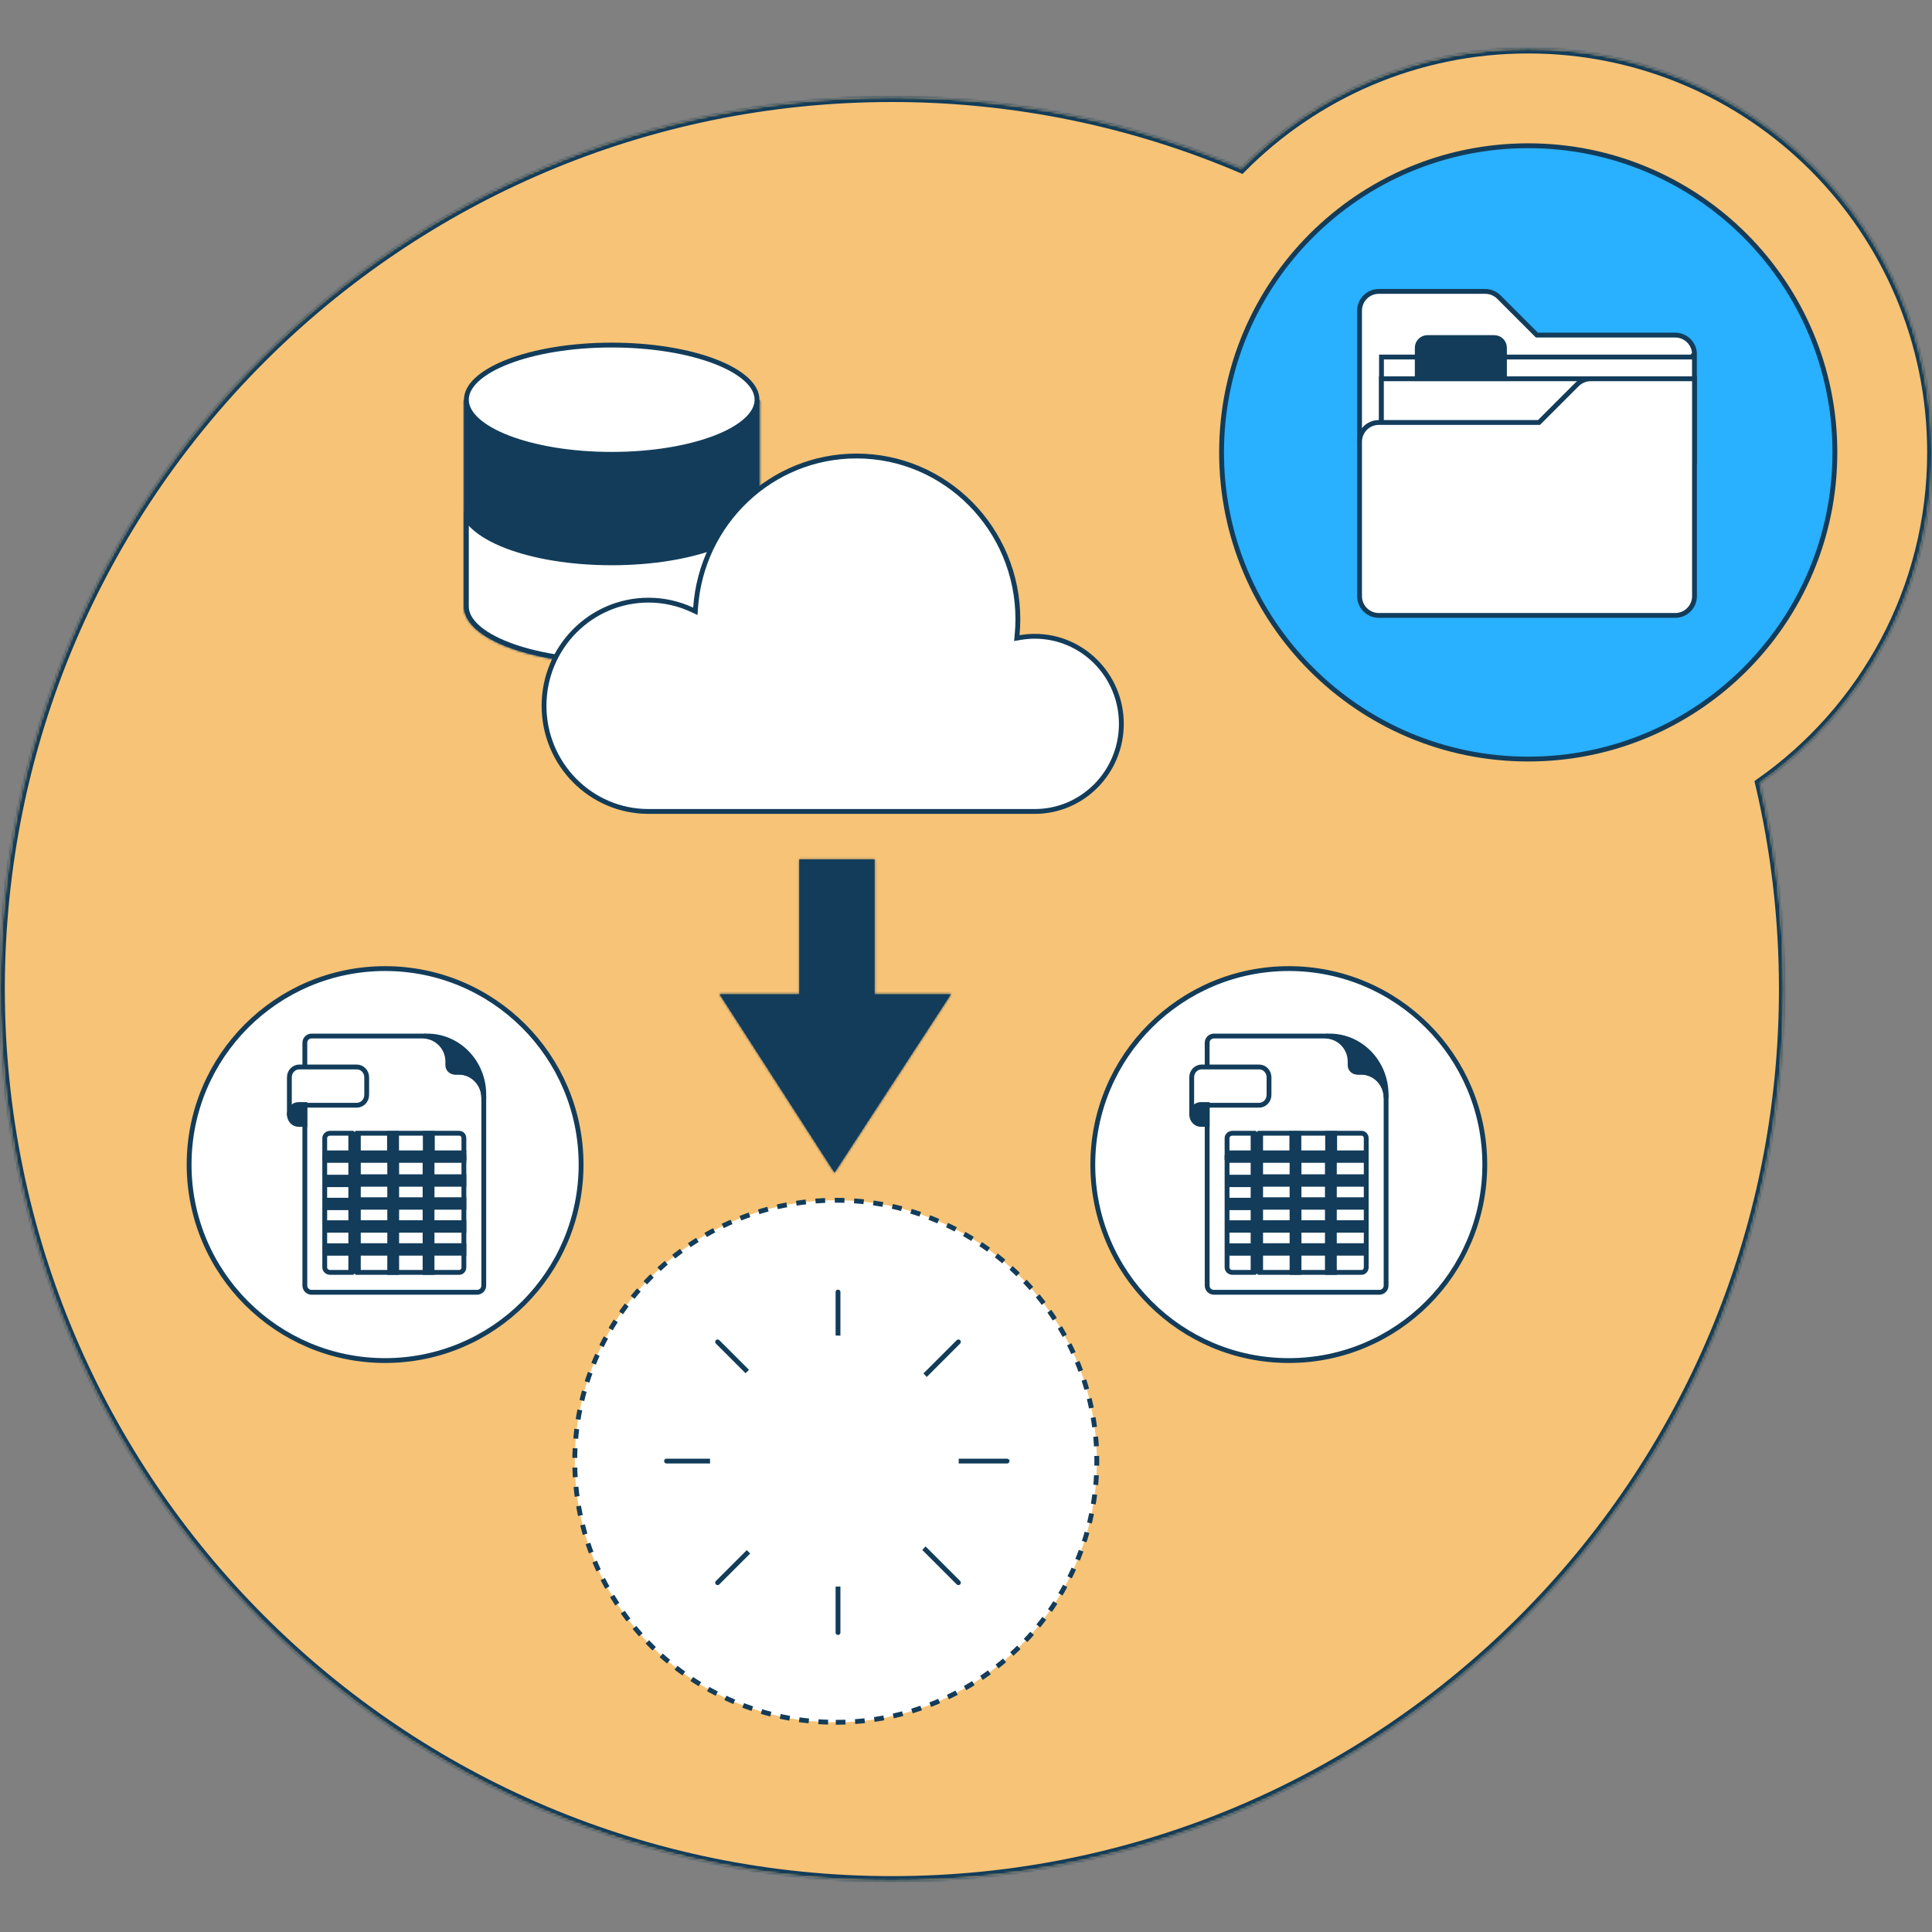 <svg width="800" height="800" viewBox="0 0 800 800" fill="none" xmlns="http://www.w3.org/2000/svg">
<rect x="0" y="0" width="800" height="800" fill="#808080" stroke="none"/>
<path fill-rule="evenodd" clip-rule="evenodd" d="M728.732 324.286C771.829 294.045 800 243.977 800 187.331C800 94.991 725.144 20.135 632.804 20.135C586.349 20.135 544.319 39.081 514.019 69.668C469.581 50.724 420.671 40.241 369.312 40.241C165.347 40.241 0 205.588 0 409.553C0 613.518 165.347 778.865 369.312 778.865C573.277 778.865 738.624 613.518 738.624 409.553C738.624 380.206 735.201 351.658 728.732 324.286Z" fill="#F7C376"/>
<mask id="path-2-inside-1_206_9563" fill="white">
<path fill-rule="evenodd" clip-rule="evenodd" d="M728.732 324.286C771.829 294.045 800 243.977 800 187.331C800 94.991 725.144 20.135 632.804 20.135C586.349 20.135 544.319 39.081 514.019 69.668C469.581 50.724 420.671 40.241 369.312 40.241C165.347 40.241 0 205.588 0 409.553C0 613.518 165.347 778.865 369.312 778.865C573.277 778.865 738.624 613.518 738.624 409.553C738.624 380.206 735.201 351.658 728.732 324.286Z"/>
</mask>
<path fill-rule="evenodd" clip-rule="evenodd" d="M728.732 324.286C771.829 294.045 800 243.977 800 187.331C800 94.991 725.144 20.135 632.804 20.135C586.349 20.135 544.319 39.081 514.019 69.668C469.581 50.724 420.671 40.241 369.312 40.241C165.347 40.241 0 205.588 0 409.553C0 613.518 165.347 778.865 369.312 778.865C573.277 778.865 738.624 613.518 738.624 409.553C738.624 380.206 735.201 351.658 728.732 324.286Z" fill="#F7C376" stroke="#123C5A" stroke-width="4" mask="url(#path-2-inside-1_206_9563)"/>
<path d="M632.804 314.314C702.936 314.314 759.789 257.462 759.789 187.33C759.789 117.199 702.936 60.346 632.804 60.346C562.673 60.346 505.82 117.199 505.82 187.33C505.82 257.462 562.673 314.314 632.804 314.314Z" fill="#29B0FF" stroke="#123C5A" stroke-width="2"/>
<path fill-rule="evenodd" clip-rule="evenodd" d="M393.757 411.689L345.562 485.574L297.969 411.689H330.97V355.859H362.153V411.689H393.757Z" fill="#123C5A"/>
<mask id="mask0_206_9563" style="mask-type:alpha" maskUnits="userSpaceOnUse" x="297" y="355" width="97" height="131">
<path fill-rule="evenodd" clip-rule="evenodd" d="M393.755 411.689L345.56 485.574L297.967 411.689H330.968V355.86H362.151V411.689H393.755Z" fill="#123C5A"/>
</mask>
<g mask="url(#mask0_206_9563)">
<path d="M345.562 485.574L343.783 486.72L345.551 489.464L347.334 486.729L345.562 485.574ZM393.757 411.689L395.53 412.845L397.665 409.573H393.757V411.689ZM297.968 411.689V409.573H294.088L296.189 412.835L297.968 411.689ZM330.969 411.689V413.806H333.086V411.689H330.969ZM330.969 355.86V353.743H328.853V355.86H330.969ZM362.152 355.86H364.269V353.743H362.152V355.86ZM362.152 411.689H360.036V413.806H362.152V411.689ZM347.334 486.729L395.53 412.845L391.984 410.533L343.789 484.417L347.334 486.729ZM296.189 412.835L343.783 486.72L347.342 484.428L299.747 410.543L296.189 412.835ZM330.969 409.573H297.968V413.806H330.969V409.573ZM328.853 355.86V411.689H333.086V355.86H328.853ZM362.152 353.743H330.969V357.976H362.152V353.743ZM364.269 411.689V355.86H360.036V411.689H364.269ZM393.757 409.573H362.152V413.806H393.757V409.573Z" fill="#123C5A"/>
</g>
<path d="M346.084 713.167C405.777 713.167 454.167 664.777 454.167 605.084C454.167 545.391 405.777 497 346.084 497C286.391 497 238 545.391 238 605.084C238 664.777 286.391 713.167 346.084 713.167Z" fill="white" stroke="#123C5A" stroke-width="2" stroke-dasharray="4 4"/>
<path d="M347 535V676" stroke="#123C5A" stroke-width="2" stroke-linecap="round" stroke-linejoin="round"/>
<path d="M396.852 555.649L297.15 655.351" stroke="#123C5A" stroke-width="2" stroke-linecap="round" stroke-linejoin="round"/>
<path d="M417 605L276 605" stroke="#123C5A" stroke-width="2" stroke-linecap="round" stroke-linejoin="round"/>
<path d="M396.852 655.351L297.15 555.649" stroke="#123C5A" stroke-width="2" stroke-linecap="round" stroke-linejoin="round"/>
<path d="M159.46 563.378C204.279 563.378 240.612 527.044 240.612 482.225C240.612 437.405 204.279 401.072 159.46 401.072C114.64 401.072 78.307 437.405 78.307 482.225C78.307 527.044 114.64 563.378 159.46 563.378Z" fill="white" stroke="#123C5A" stroke-width="2"/>
<path d="M533.663 563.378C578.482 563.378 614.816 527.044 614.816 482.225C614.816 437.405 578.482 401.072 533.663 401.072C488.843 401.072 452.51 437.405 452.51 482.225C452.51 527.044 488.843 563.378 533.663 563.378Z" fill="white" stroke="#123C5A" stroke-width="2"/>
<path d="M189.788 443.894H188.206C186.67 443.894 185.424 442.649 185.424 441.113V439.532C185.424 433.716 180.708 429.001 174.891 429.001H129.012C127.476 429.001 126.23 430.247 126.23 431.782V532.326C126.23 533.862 127.476 535.107 129.012 535.107H197.539C199.076 535.107 200.321 533.862 200.321 532.326V454.425C200.321 448.609 195.605 443.894 189.788 443.894Z" fill="white" stroke="#123C5A" stroke-width="2"/>
<path d="M200.323 453.253C200.323 439.86 189.853 429.001 176.937 429.001H175.627C181.277 429.001 185.857 433.751 185.857 439.61V441.203C185.857 442.75 187.066 444.005 188.558 444.005H190.094C195.743 444.005 200.323 448.754 200.323 454.613V453.253Z" fill="#123C5A" stroke="#123C5A" stroke-width="2"/>
<path d="M147.727 441.808H123.94C121.669 441.808 119.826 443.723 119.826 446.086V461.93C119.826 459.568 121.669 457.653 123.94 457.653H147.727C149.999 457.653 151.841 455.738 151.841 453.375V446.086C151.841 443.723 149.999 441.808 147.727 441.808Z" fill="white" stroke="#123C5A" stroke-width="2"/>
<path d="M126.229 465.59H123.6C121.516 465.59 119.826 463.746 119.826 461.473C119.826 459.2 121.516 457.357 123.6 457.357H126.229V465.59Z" fill="#123C5A" stroke="#123C5A" stroke-width="2"/>
<path d="M192.089 479.31V471.287C192.089 470.161 191.227 469.248 190.165 469.248H148.184V479.31H192.089Z" fill="white" stroke="#123C5A" stroke-width="2"/>
<path d="M145.442 469.248H136.689C135.461 469.248 134.465 470.161 134.465 471.287V479.31H145.442V469.248Z" fill="white" stroke="#123C5A" stroke-width="2"/>
<path d="M134.465 479.311V524.789C134.465 525.941 135.461 526.875 136.689 526.875H145.442V479.311H134.465Z" fill="white" stroke="#123C5A" stroke-width="2"/>
<path d="M148.184 479.311V526.875H190.165C191.227 526.875 192.089 525.941 192.089 524.789V479.311H148.184Z" fill="white" stroke="#123C5A" stroke-width="2"/>
<path d="M192.089 515.797H178.898V509.413H192.089V506.285H178.898V499.9H192.089V496.772H178.898V490.388H192.089V487.259H178.898V479.311H176.01V487.259H164.263V479.311H161.375V487.259H148.184V490.388H161.375V496.772H148.184V499.9H161.375V506.285H148.184V509.413H161.375V515.797H148.184V518.926H161.375V526.875H164.263V518.926H176.01V526.875H178.898V518.926H192.089V515.797ZM176.01 515.797H164.263V509.413H176.01V515.797ZM176.01 506.285H164.263V499.9H176.01V506.285ZM176.01 496.772H164.263V490.387H176.01V496.772Z" fill="#123C5A" stroke="#123C5A" stroke-width="2"/>
<path d="M135 496.975H147.849V500.084H135V496.975Z" fill="#123C5A" stroke="#123C5A" stroke-width="2"/>
<path d="M135 515.834H147.849V518.942H135V515.834Z" fill="#123C5A" stroke="#123C5A" stroke-width="2"/>
<path d="M135 506.301H147.849V509.41H135V506.301Z" fill="#123C5A" stroke="#123C5A" stroke-width="2"/>
<path d="M135 487.442H147.849V490.55H135V487.442Z" fill="#123C5A" stroke="#123C5A" stroke-width="2"/>
<path d="M135.109 477.373H192.063V480.493H135.109V477.373Z" fill="#123C5A" stroke="#123C5A" stroke-width="2"/>
<path d="M161.289 469.328H164.213V479.555H161.289V469.328Z" fill="#123C5A" stroke="#123C5A" stroke-width="2"/>
<path d="M145.25 469.57H148.371V526.525H145.25V469.57Z" fill="#123C5A" stroke="#123C5A" stroke-width="2"/>
<path d="M176.105 469.328H179.029V479.555H176.105V469.328Z" fill="#123C5A" stroke="#123C5A" stroke-width="2"/>
<path d="M563.418 443.894H561.837C560.3 443.894 559.055 442.649 559.055 441.113V439.532C559.055 433.716 554.339 429.001 548.522 429.001H502.643C501.107 429.001 499.861 430.247 499.861 431.782V532.326C499.861 533.862 501.107 535.107 502.643 535.107H571.17C572.707 535.107 573.952 533.862 573.952 532.326V454.425C573.952 448.609 569.236 443.894 563.418 443.894Z" fill="white" stroke="#123C5A" stroke-width="2"/>
<path d="M573.953 453.253C573.953 439.86 563.483 429.001 550.567 429.001H549.256C554.906 429.001 559.485 433.751 559.485 439.61V441.203C559.485 442.75 560.695 444.005 562.188 444.005H563.724C569.373 444.005 573.953 448.754 573.953 454.613V453.253Z" fill="#123C5A" stroke="#123C5A" stroke-width="2"/>
<path d="M521.36 441.808H497.573C495.301 441.808 493.459 443.723 493.459 446.086V461.93C493.459 459.568 495.301 457.653 497.573 457.653H521.36C523.631 457.653 525.474 455.738 525.474 453.375V446.086C525.474 443.723 523.631 441.808 521.36 441.808Z" fill="white" stroke="#123C5A" stroke-width="2"/>
<path d="M499.862 465.59H497.233C495.149 465.59 493.459 463.746 493.459 461.473C493.459 459.2 495.149 457.357 497.233 457.357H499.862V465.59Z" fill="#123C5A" stroke="#123C5A" stroke-width="2"/>
<path d="M565.72 479.31V471.287C565.72 470.161 564.858 469.248 563.794 469.248H521.814V479.31H565.72Z" fill="white" stroke="#123C5A" stroke-width="2"/>
<path d="M519.069 469.248H510.317C509.09 469.248 508.094 470.161 508.094 471.287V479.31H519.069V469.248Z" fill="white" stroke="#123C5A" stroke-width="2"/>
<path d="M508.094 479.311V524.789C508.094 525.941 509.09 526.875 510.317 526.875H519.069V479.311H508.094Z" fill="white" stroke="#123C5A" stroke-width="2"/>
<path d="M521.814 479.311V526.875H563.794C564.858 526.875 565.72 525.941 565.72 524.789V479.311H521.814Z" fill="white" stroke="#123C5A" stroke-width="2"/>
<path d="M565.72 515.797H552.529V509.413H565.72V506.285H552.529V499.9H565.72V496.772H552.529V490.388H565.72V487.259H552.529V479.311H549.641V487.259H537.893V479.311H535.005V487.259H521.814V490.388H535.005V496.772H521.814V499.9H535.005V506.285H521.814V509.413H535.005V515.797H521.814V518.926H535.005V526.875H537.893V518.926H549.641V526.875H552.529V518.926H565.72V515.797ZM549.641 515.797H537.893V509.413H549.641V515.797ZM549.641 506.285H537.893V499.9H549.641V506.285ZM549.641 496.772H537.893V490.387H549.641V496.772Z" fill="#123C5A" stroke="#123C5A" stroke-width="2"/>
<path d="M508.629 496.975H521.478V500.084H508.629V496.975Z" fill="#123C5A" stroke="#123C5A" stroke-width="2"/>
<path d="M508.629 515.834H521.478V518.942H508.629V515.834Z" fill="#123C5A" stroke="#123C5A" stroke-width="2"/>
<path d="M508.629 506.301H521.478V509.41H508.629V506.301Z" fill="#123C5A" stroke="#123C5A" stroke-width="2"/>
<path d="M508.629 487.442H521.478V490.55H508.629V487.442Z" fill="#123C5A" stroke="#123C5A" stroke-width="2"/>
<path d="M508.74 477.373H565.694V480.493H508.74V477.373Z" fill="#123C5A" stroke="#123C5A" stroke-width="2"/>
<path d="M534.918 469.328H537.842V479.555H534.918V469.328Z" fill="#123C5A" stroke="#123C5A" stroke-width="2"/>
<path d="M518.883 469.57H522.003V526.525H518.883V469.57Z" fill="#123C5A" stroke="#123C5A" stroke-width="2"/>
<path d="M549.736 469.328H552.66V479.555H549.736V469.328Z" fill="#123C5A" stroke="#123C5A" stroke-width="2"/>
<path d="M192.061 165.509V251.12C192.061 264.199 219.474 274.801 253.291 274.801C287.11 274.801 314.525 264.199 314.525 251.12V165.509" fill="white"/>
<mask id="mask1_206_9563" style="mask-type:alpha" maskUnits="userSpaceOnUse" x="192" y="165" width="123" height="110">
<path d="M192.062 165.51V251.12C192.062 264.2 219.476 274.802 253.293 274.802C287.112 274.802 314.527 264.2 314.527 251.12V165.51" fill="#123C5A"/>
</mask>
<g mask="url(#mask1_206_9563)">
<path d="M189.945 165.51V251.12H194.178V165.51H189.945ZM189.945 251.12C189.945 255.187 192.084 258.827 195.445 261.9C198.805 264.972 203.548 267.642 209.232 269.84C220.613 274.241 236.192 276.918 253.292 276.918V272.685C236.577 272.685 221.54 270.061 210.759 265.892C205.362 263.805 201.139 261.371 198.301 258.776C195.465 256.184 194.178 253.593 194.178 251.12H189.945ZM253.292 276.918C270.395 276.918 285.974 274.241 297.355 269.84C303.038 267.642 307.782 264.972 311.142 261.9C314.503 258.827 316.643 255.187 316.643 251.12H312.41C312.41 253.593 311.122 256.184 308.286 258.776C305.449 261.371 301.226 263.805 295.828 265.892C285.047 270.061 270.009 272.685 253.292 272.685V276.918ZM316.643 251.12V165.51H312.41V251.12H316.643Z" fill="#123C5A"/>
</g>
<path d="M193.119 251.12V166.567H313.467V251.12C313.467 253.992 311.967 256.844 309 259.557C306.031 262.271 301.678 264.763 296.209 266.879C285.278 271.106 270.105 273.743 253.292 273.743C236.48 273.743 221.307 271.106 210.376 266.879C204.907 264.763 200.554 262.271 197.587 259.557C194.62 256.844 193.119 253.992 193.119 251.12Z" fill="#123C5A" stroke="#123C5A" stroke-width="2"/>
<path d="M193.119 251.12V214.836C193.929 216.05 194.953 217.212 196.158 218.315C199.388 221.267 204.002 223.878 209.613 226.048C220.844 230.391 236.287 233.054 253.292 233.054C270.298 233.054 285.741 230.391 296.972 226.048C302.585 223.878 307.199 221.267 310.427 218.315C311.633 217.212 312.657 216.05 313.467 214.836V251.12C313.467 253.992 311.967 256.844 309 259.557C306.031 262.271 301.678 264.763 296.209 266.879C285.278 271.106 270.105 273.743 253.292 273.743C236.48 273.743 221.307 271.106 210.376 266.879C204.907 264.763 200.554 262.271 197.587 259.557C194.62 256.844 193.119 253.992 193.119 251.12Z" fill="white" stroke="#123C5A" stroke-width="2"/>
<path d="M253.291 142.886C270.103 142.886 285.277 145.523 296.208 149.751C301.677 151.866 306.03 154.358 308.999 157.072C311.966 159.786 313.466 162.638 313.466 165.51C313.466 168.38 311.966 171.232 308.999 173.945C306.03 176.66 301.677 179.152 296.208 181.267C285.277 185.495 270.103 188.132 253.291 188.132C236.479 188.132 221.307 185.495 210.375 181.267C204.907 179.152 200.553 176.66 197.586 173.945C194.618 171.232 193.117 168.38 193.117 165.51C193.117 162.638 194.618 159.786 197.586 157.072C200.553 154.358 204.907 151.866 210.375 149.751C221.307 145.523 236.479 142.886 253.291 142.886Z" fill="white" stroke="#123C5A" stroke-width="2"/>
<path d="M421.166 262.858L421.037 264.235L422.4 263.999C424.38 263.658 426.409 263.471 428.481 263.471C448.268 263.471 464.329 279.696 464.329 299.736C464.329 319.775 448.268 336.003 428.481 336.003H268.523C244.648 336.003 225.275 316.427 225.275 292.253C225.275 268.083 244.648 248.507 268.523 248.507C274.955 248.507 281.051 249.938 286.537 252.486L287.931 253.134L288.038 251.599C290.476 216.509 319.375 188.824 354.665 188.824C391.554 188.824 421.478 219.067 421.478 256.4C421.478 258.578 421.366 260.731 421.166 262.858Z" fill="white" stroke="#123C5A" stroke-width="2"/>
<path d="M562.963 181.866V128.651C562.963 124.24 566.539 120.664 570.95 120.664H614.994C617.112 120.664 619.144 121.505 620.643 123.004L636.084 138.445L636.394 138.755H636.833H693.669C697.965 138.755 701.469 142.147 701.649 146.4L675.049 181.866H562.963Z" fill="white" stroke="#123C5A" stroke-width="2"/>
<path d="M701.629 147.832V190.661L572.037 175.869V147.832H701.629Z" fill="white" stroke="#123C5A" stroke-width="2"/>
<path d="M572.01 156.846H657.615V181.866H572.01V156.846Z" fill="white" stroke="#123C5A" stroke-width="2"/>
<path d="M658.671 156.846H701.656V246.847C701.656 251.258 698.08 254.834 693.669 254.834H570.95C566.539 254.834 562.963 251.258 562.963 246.847V182.924C562.963 178.512 566.539 174.937 570.95 174.937H636.833H637.271L637.581 174.627L653.021 159.186C654.521 157.687 656.552 156.846 658.671 156.846Z" fill="white" stroke="#123C5A" stroke-width="2"/>
<path d="M591.088 139.777H618.734C621.072 139.777 622.967 141.673 622.967 144.01V156.775H586.855V144.011C586.855 141.673 588.751 139.777 591.088 139.777Z" fill="#123C5A" stroke="#123C5A" stroke-width="2"/>
<path d="M345.5 657C373.943 657 397 633.719 397 605C397 576.281 373.943 553 345.5 553C317.057 553 294 576.281 294 605C294 633.719 317.057 657 345.5 657Z" fill="white"/>
</svg>
